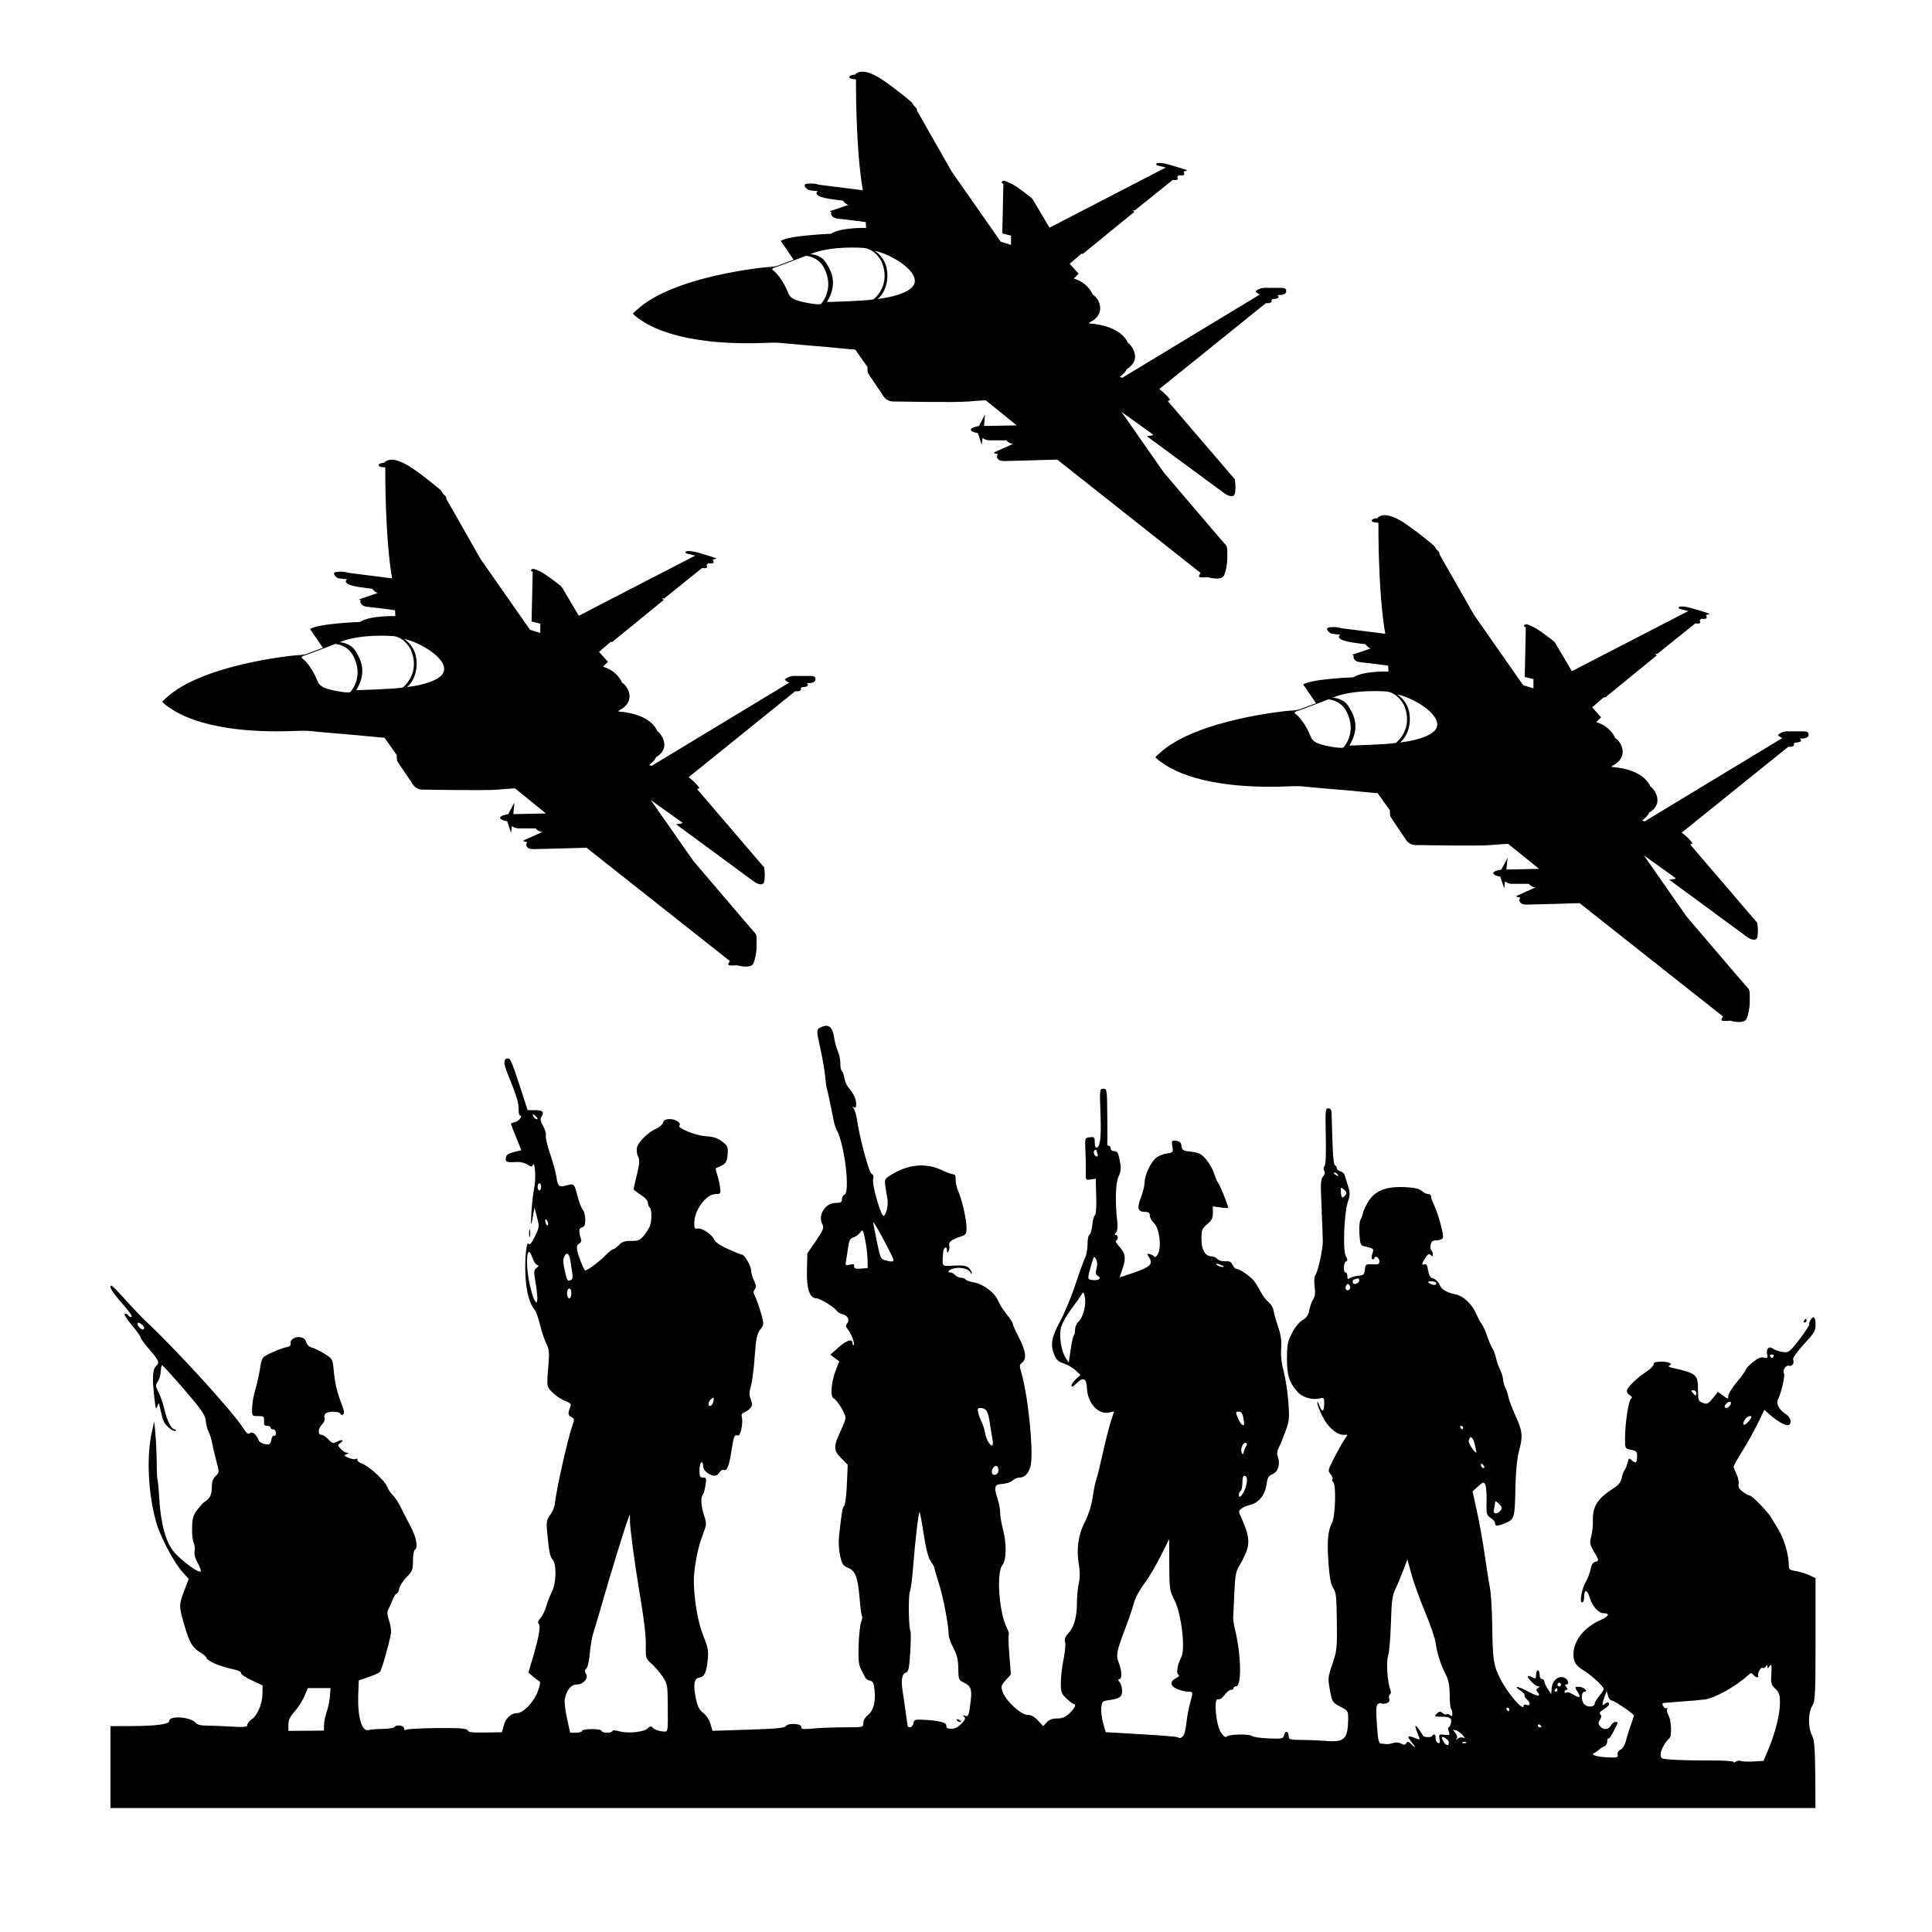 <svg xmlns="http://www.w3.org/2000/svg" xmlns:xlink="http://www.w3.org/1999/xlink" width="150" viewBox="0 0 112.5 112.5" height="150" preserveAspectRatio="xMidYMid meet"><defs><clipPath id="4a3e2ee1fc"><path d="M 6.414 59.727 L 105.723 59.727 L 105.723 105.277 L 6.414 105.277 Z M 6.414 59.727 " clip-rule="nonzero"></path></clipPath><clipPath id="fd2cb4cd10"><path d="M 67.258 30 L 105.34 30 L 105.34 59.508 L 67.258 59.508 Z M 67.258 30 " clip-rule="nonzero"></path></clipPath><clipPath id="b0bc286014"><path d="M 36.836 4 L 74.918 4 L 74.918 33.68 L 36.836 33.68 Z M 36.836 4 " clip-rule="nonzero"></path></clipPath><clipPath id="99e891143c"><path d="M 9.426 26.414 L 47.508 26.414 L 47.508 56.281 L 9.426 56.281 Z M 9.426 26.414 " clip-rule="nonzero"></path></clipPath></defs><g clip-path="url(#4a3e2ee1fc)"><path fill="#000000" d="M 48.098 59.73 C 48.016 59.734 47.922 59.758 47.82 59.805 C 47.523 59.941 47.523 59.949 47.785 61.125 C 47.898 61.645 48.02 62.332 48.047 62.656 C 48.074 62.977 48.121 63.316 48.148 63.414 C 48.18 63.508 48.227 63.699 48.254 63.832 C 48.34 64.246 48.52 65.102 48.57 65.363 C 48.598 65.5 48.668 65.703 48.73 65.816 C 49.184 66.668 49.512 69.434 49.176 69.562 C 49.09 69.594 49.027 69.719 49.027 69.836 C 49.027 70.004 48.957 70.043 48.695 70.043 C 48.047 70.043 47.598 70.754 47.895 71.309 C 47.988 71.492 47.934 71.633 47.512 72.254 L 47.012 72.98 L 46.988 73.961 C 46.957 75.047 47.148 75.602 47.543 75.602 C 47.75 75.602 48.602 76.125 48.738 76.344 C 48.781 76.406 48.93 76.492 49.066 76.527 C 49.363 76.602 49.492 76.871 49.324 77.07 C 49.23 77.184 49.242 77.258 49.359 77.395 C 49.566 77.637 49.793 78.242 49.711 78.324 C 49.676 78.359 49.645 78.312 49.645 78.219 C 49.645 77.93 49.312 78.027 48.82 78.465 L 48.352 78.879 L 48.609 79.078 L 48.867 79.273 L 48.672 79.777 C 48.398 80.465 48.332 81.348 48.547 81.43 C 48.738 81.504 49.234 82.32 49.234 82.562 C 49.234 82.652 49.113 82.973 48.973 83.273 C 48.523 84.23 48.523 84.438 48.973 84.898 L 49.363 85.297 L 49.312 86.457 C 49.285 87.094 49.211 87.652 49.156 87.688 C 49.059 87.75 49.012 88.047 48.855 89.453 C 48.82 89.766 48.848 90.262 48.918 90.582 C 49.027 91.078 49.09 91.168 49.387 91.297 C 49.816 91.473 49.953 91.844 50.059 93.117 C 50.098 93.625 50.164 94.07 50.195 94.105 C 50.23 94.137 50.207 94.285 50.145 94.438 C 50.086 94.59 50.016 95.199 49.996 95.793 C 49.973 96.633 50 96.945 50.133 97.195 C 50.223 97.375 50.332 97.586 50.375 97.672 C 50.414 97.758 50.543 97.844 50.656 97.863 C 50.82 97.887 50.879 97.992 50.922 98.387 C 51.004 99.066 50.859 99.613 50.539 99.867 C 50.379 99.992 50.27 100.184 50.27 100.332 C 50.27 100.586 50.266 100.582 49.156 100.582 C 48.543 100.582 47.727 100.613 47.34 100.652 C 46.766 100.703 46.633 100.691 46.66 100.57 C 46.703 100.363 45.91 100.309 45.762 100.508 C 45.68 100.621 45.188 100.668 43.574 100.719 L 41.488 100.785 L 41.367 100.371 C 41.297 100.137 41.117 99.867 40.949 99.742 C 40.727 99.578 40.625 99.379 40.527 98.934 C 40.355 98.121 40.41 97.734 40.707 97.691 C 41.016 97.648 41.137 97.402 41.211 96.664 C 41.266 96.137 41.234 95.949 40.945 95.23 C 40.652 94.504 40.43 93.254 40.402 92.168 C 40.383 91.48 40.602 90.23 40.859 89.543 C 41.16 88.75 41.16 88.727 41 88.254 C 40.82 87.723 40.789 87.176 40.93 87.023 C 40.98 86.969 41.047 86.723 41.082 86.48 C 41.145 86.086 41.125 86.039 40.941 86.039 C 40.766 86.039 40.73 85.973 40.73 85.633 C 40.73 85.406 40.777 85.191 40.836 85.156 C 40.895 85.121 40.941 85.207 40.941 85.352 C 40.941 85.504 41.043 85.668 41.199 85.773 C 41.535 85.992 41.742 85.984 41.891 85.742 C 41.957 85.633 42.074 85.566 42.145 85.594 C 42.332 85.668 42.457 85.359 42.59 84.496 C 42.723 83.625 42.77 83.512 42.965 83.59 C 43.121 83.648 43.285 82.867 43.195 82.512 C 43.16 82.375 43.203 82.293 43.32 82.254 C 43.422 82.223 43.582 82.113 43.676 82.012 C 43.816 81.855 43.824 81.77 43.719 81.492 C 43.621 81.234 43.617 81.07 43.723 80.719 C 43.797 80.477 43.898 79.707 43.945 79.012 C 44.02 77.953 44.07 77.695 44.262 77.434 C 44.492 77.121 44.496 77.117 44.312 76.465 C 44.211 76.105 44.062 75.68 43.98 75.52 C 43.863 75.293 43.855 75.191 43.949 75.078 C 44.047 74.961 44.035 74.852 43.906 74.574 C 43.812 74.379 43.738 74.117 43.738 73.988 C 43.738 73.73 43.359 73.059 43.215 73.059 C 43.16 73.059 42.797 72.914 42.406 72.738 C 41.938 72.531 41.652 72.332 41.578 72.168 C 41.438 71.859 40.848 71.477 40.605 71.539 C 40.457 71.574 40.426 71.516 40.426 71.219 C 40.426 70.465 41.121 69.527 41.684 69.527 C 41.973 69.527 41.98 69.516 41.922 69.086 C 41.887 68.844 41.805 68.504 41.742 68.336 C 41.672 68.152 41.664 68.02 41.723 68 C 42.234 67.82 42.34 67.691 42.371 67.219 C 42.398 66.777 42.375 66.719 42.051 66.473 C 41.785 66.27 41.539 66.188 41.082 66.16 C 40.496 66.121 39.422 65.684 39.562 65.543 C 39.695 65.41 39.344 65.164 39.02 65.164 C 38.766 65.164 38.656 65.219 38.609 65.375 C 38.57 65.488 38.395 65.645 38.211 65.723 C 37.75 65.914 37.148 66.516 37.086 66.844 C 37.059 66.996 37.09 67.219 37.156 67.344 C 37.254 67.527 37.242 67.734 37.094 68.367 C 36.988 68.805 36.898 69.199 36.898 69.242 C 36.898 69.281 37.086 69.434 37.316 69.578 C 37.566 69.734 37.727 69.918 37.727 70.039 C 37.727 70.148 37.773 70.273 37.832 70.309 C 37.961 70.391 37.965 71.102 37.836 71.414 C 37.781 71.547 37.617 71.793 37.48 71.961 C 37.262 72.219 37.152 72.266 36.75 72.258 C 36.383 72.254 36.227 72.305 36.043 72.496 C 35.914 72.633 35.762 72.742 35.699 72.746 C 35.641 72.746 35.434 72.914 35.234 73.121 C 34.898 73.477 34.109 74.047 34.059 73.977 C 33.945 73.816 33.668 73.109 33.617 72.844 C 33.566 72.598 33.598 72.484 33.719 72.418 C 33.812 72.363 33.867 72.27 33.844 72.199 C 33.684 71.676 33.695 71.523 33.883 71.473 C 34.031 71.434 34.082 71.324 34.082 71.016 C 34.082 70.797 34.02 70.543 33.941 70.457 C 33.863 70.367 33.73 70.031 33.645 69.703 C 33.438 68.906 33.438 68.902 33.004 69.023 C 32.555 69.145 32.473 69.086 32.402 68.539 C 32.375 68.312 32.211 67.719 32.043 67.219 C 31.871 66.723 31.758 66.23 31.785 66.125 C 31.812 66.016 31.742 65.77 31.625 65.574 C 31.48 65.324 31.445 65.168 31.512 65.062 C 31.707 64.75 31.625 64.645 31.168 64.645 L 30.723 64.645 L 30.379 63.578 C 29.816 61.844 29.727 61.633 29.574 61.633 C 29.328 61.633 29.309 61.902 29.52 62.426 C 30.078 63.797 30.207 64.207 30.199 64.566 C 30.195 64.781 30.23 64.957 30.277 64.957 C 30.469 64.957 30.23 65.277 29.996 65.336 C 29.859 65.367 29.75 65.41 29.75 65.43 C 29.75 65.449 29.883 65.805 30.051 66.223 L 30.359 66.977 L 29.922 67.086 C 29.59 67.168 29.48 67.246 29.457 67.426 C 29.422 67.672 29.492 67.695 30.129 67.664 C 30.312 67.652 30.574 67.719 30.715 67.812 C 30.914 67.945 30.984 67.953 31.02 67.848 C 31.141 67.512 31.223 68.582 31.117 69.105 C 31.051 69.422 30.977 70.078 30.945 70.566 C 30.895 71.453 30.922 71.488 31.051 70.719 L 31.121 70.309 L 31.27 70.879 C 31.414 71.434 31.406 71.465 31.141 72.008 C 30.953 72.395 30.84 72.523 30.785 72.43 C 30.648 72.215 30.539 73.414 30.605 74.41 C 30.66 75.281 30.848 75.938 31.137 76.273 C 31.211 76.359 31.352 76.754 31.445 77.145 C 31.543 77.539 31.707 78.031 31.812 78.238 C 31.961 78.527 31.992 78.762 31.953 79.234 C 31.824 80.812 31.812 80.73 32.203 81.113 C 32.402 81.305 32.73 81.52 32.93 81.582 C 33.125 81.648 33.266 81.754 33.238 81.82 C 33.059 82.309 33.059 82.398 33.258 82.508 C 33.453 82.609 33.461 82.645 33.324 83.027 C 33.055 83.793 32.383 86.789 32.301 87.609 C 32.285 87.758 32.168 88.031 32.035 88.215 C 31.828 88.504 31.805 88.629 31.859 89.191 C 31.973 90.387 32.02 90.637 32.18 90.812 C 32.414 91.074 32.395 92.176 32.145 92.664 C 32.039 92.879 31.887 93.262 31.812 93.52 C 31.742 93.777 31.586 94.094 31.473 94.223 C 31.324 94.387 31.297 94.488 31.371 94.566 C 31.496 94.691 31.367 95.395 30.996 96.625 L 30.77 97.395 L 31.047 97.633 C 31.199 97.766 31.367 97.887 31.422 97.906 C 31.48 97.926 31.438 98.176 31.312 98.5 C 31.078 99.121 30.473 99.754 30.113 99.754 C 29.766 99.754 29.453 100.039 29.336 100.469 L 29.23 100.867 L 28.258 100.883 C 27.516 100.898 27.273 100.871 27.234 100.762 C 27.188 100.645 26.836 100.617 25.484 100.625 C 24.555 100.633 23.73 100.676 23.656 100.719 C 23.574 100.773 23.527 100.746 23.527 100.641 C 23.527 100.465 23.066 100.41 22.965 100.57 C 22.934 100.621 22.621 100.672 22.27 100.676 C 21.922 100.68 21.555 100.711 21.457 100.738 C 21.078 100.859 20.82 99.996 20.859 98.727 L 20.891 97.852 L 21.453 97.656 C 21.766 97.551 22.066 97.418 22.121 97.359 C 22.219 97.266 22.629 95.832 22.762 95.133 C 22.793 94.961 22.746 94.621 22.656 94.371 C 22.551 94.07 22.531 93.867 22.598 93.746 C 22.652 93.652 22.766 93.395 22.852 93.18 C 22.934 92.969 23.047 92.793 23.098 92.793 C 23.152 92.793 23.219 92.66 23.25 92.496 C 23.285 92.336 23.477 92.035 23.676 91.832 C 24.012 91.496 24.047 91.41 24.047 90.887 C 24.047 90.57 24.098 90.285 24.152 90.25 C 24.363 90.121 24.246 89.504 23.891 88.844 C 23.688 88.473 23.434 87.984 23.332 87.758 C 23.227 87.527 23.027 87.227 22.887 87.082 C 22.742 86.938 22.594 86.715 22.555 86.59 C 22.453 86.266 21.516 85.391 21.117 85.246 C 20.934 85.18 20.793 85.07 20.809 85.004 C 20.824 84.938 20.789 84.914 20.727 84.953 C 20.664 84.992 20.473 84.961 20.297 84.887 C 20.012 84.77 19.996 84.75 20.172 84.68 C 20.324 84.621 20.332 84.602 20.207 84.594 C 20.113 84.59 19.953 84.492 19.844 84.371 C 19.652 84.16 19.648 84.148 19.844 84.004 C 20.078 83.832 19.879 83.809 19.578 83.969 C 19.406 84.062 19.324 84.035 19.121 83.816 C 18.984 83.668 18.805 83.547 18.715 83.547 C 18.488 83.547 18.516 83.172 18.762 82.93 C 18.879 82.809 18.938 82.656 18.898 82.555 C 18.863 82.461 18.902 82.344 18.984 82.293 C 19.195 82.16 19.777 82.18 19.824 82.324 C 19.848 82.391 19.914 82.414 19.977 82.371 C 20.062 82.32 20.043 82.156 19.91 81.805 C 19.625 81.07 19.5 80.559 19.434 79.805 C 19.371 79.141 19.363 79.125 18.914 78.84 C 18.66 78.68 18.328 78.512 18.172 78.473 C 17.988 78.422 17.867 78.301 17.828 78.141 C 17.723 77.691 16.828 77.82 16.922 78.27 C 16.938 78.34 16.855 78.41 16.738 78.434 C 16.352 78.504 15.453 78.895 15.328 79.047 C 15.258 79.129 15.191 79.324 15.176 79.48 C 15.141 79.809 14.957 80.633 14.797 81.188 C 14.738 81.402 14.684 81.777 14.68 82.02 C 14.672 82.457 14.672 82.457 15.031 82.457 C 15.363 82.457 15.391 82.484 15.371 82.746 C 15.359 82.965 15.402 83.027 15.555 83.027 C 15.668 83.027 15.758 83.074 15.758 83.133 C 15.758 83.188 15.828 83.234 15.914 83.234 C 16 83.234 16.066 83.328 16.066 83.449 C 16.066 83.566 16.02 83.633 15.961 83.598 C 15.906 83.562 15.832 83.672 15.797 83.836 C 15.746 84.102 15.699 84.129 15.426 84.09 C 15.258 84.062 15.094 83.965 15.062 83.871 C 14.941 83.535 14.699 83.336 14.555 83.453 C 14.453 83.539 14.355 83.457 14.133 83.117 C 13.523 82.164 10.191 78.512 8.504 76.949 C 8.27 76.73 7.672 76.098 7.016 75.371 C 6.559 74.867 6.43 74.77 6.43 74.938 C 6.43 75.059 6.73 75.48 7.109 75.895 C 7.48 76.305 7.727 76.656 7.664 76.68 C 7.598 76.703 7.508 76.66 7.465 76.59 C 7.422 76.52 7.332 76.48 7.266 76.5 C 7.199 76.523 7.383 76.816 7.672 77.156 C 7.957 77.496 8.191 77.824 8.191 77.887 C 8.191 77.945 8.426 78.262 8.711 78.594 C 9.277 79.254 9.301 79.336 9.074 79.562 C 8.879 79.758 8.859 80.281 8.996 81.469 C 9.059 82.027 9.09 82.102 9.164 81.887 C 9.246 81.641 9.25 81.652 9.332 82.043 C 9.379 82.273 9.465 82.586 9.523 82.738 C 9.637 83.035 10.121 83.418 10.234 83.305 C 10.27 83.27 10.242 83.234 10.18 83.234 C 9.984 83.234 9.738 82.77 9.582 82.098 C 9.504 81.75 9.344 81.285 9.23 81.066 C 9.047 80.703 9.047 80.652 9.191 80.441 C 9.281 80.316 9.355 80.051 9.359 79.855 C 9.367 79.66 9.402 79.5 9.441 79.5 C 9.477 79.5 10.055 80.133 10.723 80.906 C 11.754 82.105 11.945 82.387 11.98 82.73 C 12.004 82.953 12.074 83.238 12.145 83.363 C 12.215 83.492 12.305 83.785 12.348 84.016 C 12.391 84.242 12.504 84.727 12.602 85.086 C 12.773 85.734 12.777 85.742 12.559 85.945 C 12.398 86.098 12.336 86.277 12.336 86.609 C 12.336 87.039 12.227 87.254 11.891 87.469 C 11.824 87.512 11.637 87.715 11.48 87.926 C 11.246 88.238 11.195 88.422 11.184 88.973 C 11.176 89.34 11.219 89.73 11.277 89.84 C 11.336 89.953 11.359 90.164 11.332 90.316 C 11.297 90.496 11.363 90.75 11.516 91.02 C 11.645 91.25 11.723 91.469 11.684 91.508 C 11.57 91.621 10.52 90.844 10.117 90.352 C 9.652 89.781 9.363 88.738 9.277 87.289 C 9.242 86.691 9.191 86.172 9.168 86.133 C 9.145 86.098 9.125 85.652 9.125 85.148 C 9.121 84.641 9.086 83.898 9.051 83.5 L 8.98 82.77 L 8.852 83.34 C 8.52 84.777 8.617 86.934 9.094 88.641 C 9.316 89.438 10.094 90.926 10.578 91.48 L 10.988 91.941 L 10.727 92.629 C 10.41 93.477 10.414 93.516 10.727 94.605 C 11.027 95.641 11.195 95.934 11.672 96.23 C 11.867 96.348 12.023 96.484 12.023 96.535 C 12.023 96.691 12.777 97.027 13.445 97.168 C 13.832 97.246 14.059 97.344 14.031 97.414 C 14.008 97.48 14.281 97.668 14.641 97.836 L 15.289 98.141 L 15.285 98.625 C 15.277 99.211 14.988 99.895 14.656 100.113 C 14.52 100.203 14.406 100.344 14.406 100.434 C 14.406 100.566 14.258 100.586 13.398 100.535 C 12.84 100.504 12.199 100.48 11.965 100.48 C 11.707 100.484 11.484 100.426 11.406 100.328 C 11.109 99.969 9.852 99.875 9.852 100.215 C 9.852 100.402 9.09 100.504 7.648 100.508 L 6.43 100.512 L 6.43 105.281 L 105.715 105.281 C 105.703 101.695 105.668 101.359 105.512 101.055 C 105.266 100.574 105.285 99.688 105.551 99.285 C 105.695 99.062 105.719 98.57 105.719 95.465 L 105.719 91.895 L 105.352 91.723 C 105.152 91.625 104.801 91.52 104.574 91.484 C 104.195 91.422 104.16 91.391 104.16 91.094 C 104.152 90.523 103.879 89.582 103.574 89.094 C 103.414 88.832 103.211 88.5 103.125 88.352 C 102.922 88.008 102.016 87.082 101.875 87.082 C 101.816 87.082 101.641 86.98 101.48 86.863 C 101.266 86.707 101.203 86.582 101.238 86.402 C 101.262 86.266 101.203 86.012 101.113 85.828 C 101.023 85.645 100.949 85.449 100.949 85.398 C 100.949 85.352 101.172 84.949 101.449 84.508 C 101.727 84.062 102.133 83.34 102.348 82.898 L 102.738 82.094 L 103.09 82.406 C 103.527 82.793 104.031 83.059 104.164 82.977 C 104.352 82.863 104.27 82.531 104.012 82.363 C 103.578 82.078 103.398 81.734 103.543 81.461 C 103.707 81.16 103.953 80.102 103.887 79.996 C 103.773 79.816 103.973 79.48 104.164 79.527 C 104.367 79.582 104.5 79.379 104.41 79.152 C 104.383 79.074 104.664 78.684 105.039 78.277 C 105.645 77.621 105.719 77.504 105.719 77.121 C 105.719 76.664 105.586 76.57 105.406 76.902 C 105.344 77.016 105.32 77.105 105.355 77.105 C 105.438 77.105 104.738 78.098 104.375 78.492 C 104.148 78.742 104.059 78.773 103.746 78.715 C 103.547 78.676 103.328 78.598 103.258 78.543 C 103.035 78.359 102.836 78.516 102.895 78.828 C 102.945 79.082 102.926 79.109 102.711 79.051 C 102.543 79.008 102.363 79.082 102.074 79.316 C 101.852 79.492 101.672 79.68 101.672 79.73 C 101.672 79.785 101.441 80.109 101.156 80.453 C 100.871 80.793 100.637 81.168 100.637 81.281 C 100.637 81.484 100.633 81.484 100.336 81.27 L 100.035 81.051 L 99.73 81.426 C 99.461 81.754 99.398 81.781 99.152 81.688 C 98.895 81.59 98.875 81.539 98.875 80.918 C 98.875 80.039 98.785 79.961 97.375 79.648 C 97.203 79.609 97.121 79.555 97.191 79.527 C 97.453 79.43 97.191 79.289 96.746 79.289 C 96.406 79.289 96.285 79.332 96.285 79.445 C 96.285 79.527 96.113 79.715 95.898 79.852 C 95.332 80.215 94.73 80.801 94.73 80.988 C 94.73 81.078 94.812 81.195 94.914 81.254 C 95.043 81.332 95.059 81.387 94.973 81.445 C 94.828 81.539 94.625 82.895 94.625 83.754 C 94.625 84.355 94.629 84.355 94.977 84.422 C 95.273 84.477 95.328 84.531 95.328 84.77 C 95.332 85.176 95.258 85.246 95.035 85.047 C 94.855 84.883 94.844 84.891 94.773 85.172 C 94.734 85.336 94.656 85.527 94.602 85.598 C 94.543 85.672 94.465 85.879 94.43 86.066 C 94.383 86.293 94.246 86.477 94.004 86.629 C 93.012 87.266 92.73 87.699 92.754 88.566 C 92.762 88.84 92.715 89.25 92.656 89.473 C 92.559 89.836 92.574 89.938 92.809 90.34 C 93.125 90.875 93.125 90.883 92.879 90.949 C 92.754 90.98 92.66 91.137 92.617 91.379 C 92.578 91.59 92.457 91.91 92.348 92.094 C 92.105 92.508 91.957 93.312 92.125 93.312 C 92.191 93.312 92.242 93.176 92.242 93.008 C 92.242 92.527 92.43 92.535 92.566 93.023 C 92.703 93.512 93.078 93.938 93.383 93.938 C 93.75 93.938 93.688 94.117 93.25 94.309 C 92.25 94.746 91.621 95.527 91.621 96.332 C 91.621 96.773 91.762 96.996 92.215 97.27 C 92.676 97.551 93.383 98.199 93.383 98.348 C 93.383 98.406 93.27 98.59 93.125 98.754 C 92.984 98.922 92.863 99.117 92.863 99.188 C 92.863 99.406 92.449 99.438 92.25 99.238 C 92.055 99.043 92.066 98.508 92.266 98.508 C 92.496 98.508 92.254 98.25 92 98.23 C 91.676 98.203 91.672 98.223 91.891 98.562 C 92.09 98.859 91.949 98.898 91.57 98.652 C 91.434 98.559 91.27 98.52 91.211 98.555 C 91.148 98.594 91.105 98.574 91.105 98.512 C 91.105 98.453 91.156 98.402 91.219 98.402 C 91.301 98.402 91.297 98.352 91.211 98.242 C 91.121 98.137 91.113 98.09 91.195 98.09 C 91.406 98.09 91.316 97.777 91.082 97.688 C 90.742 97.562 90.398 97.844 90.355 98.293 L 90.328 98.656 L 90.129 98.348 C 90.02 98.18 89.926 97.984 89.926 97.91 C 89.926 97.84 89.867 97.777 89.793 97.777 C 89.715 97.777 89.652 97.668 89.652 97.52 C 89.652 97.375 89.605 97.262 89.551 97.262 C 89.492 97.262 89.445 97.379 89.445 97.523 C 89.445 97.758 89.422 97.77 89.227 97.668 C 89.109 97.605 88.992 97.578 88.965 97.605 C 88.887 97.68 89.402 98.191 89.559 98.195 C 89.68 98.195 89.68 98.215 89.555 98.293 C 89.438 98.367 89.434 98.418 89.531 98.531 C 89.766 98.816 89.523 98.797 88.961 98.488 C 88.375 98.164 88.078 98.145 88.555 98.457 C 88.703 98.555 88.801 98.668 88.773 98.711 C 88.746 98.754 88.816 98.871 88.926 98.973 C 89.148 99.176 89.113 99.363 88.871 99.27 C 88.789 99.238 88.719 99.266 88.719 99.332 C 88.719 99.688 87.773 98.582 87.348 97.727 C 86.969 96.973 86.922 96.664 86.895 94.766 C 86.883 93.82 86.824 92.797 86.762 92.48 C 86.699 92.168 86.562 91.277 86.449 90.508 C 86.34 89.734 86.133 88.598 85.996 87.977 L 85.746 86.844 L 86.062 86.555 C 86.352 86.297 86.395 86.281 86.484 86.438 C 86.539 86.531 86.574 86.973 86.562 87.414 C 86.543 88.168 86.559 88.227 86.801 88.387 C 86.945 88.48 87.059 88.621 87.059 88.699 C 87.059 88.883 87.188 88.883 87.629 88.699 C 88.203 88.461 88.207 88.434 88.246 86.457 C 88.266 85.668 88.344 84.91 88.445 84.52 C 88.688 83.621 88.66 83.348 88.262 82.473 C 88.07 82.047 87.879 81.543 87.836 81.352 C 87.797 81.16 87.715 80.906 87.652 80.793 C 87.594 80.68 87.535 80.469 87.523 80.324 C 87.512 80.176 87.434 79.922 87.348 79.75 C 87.262 79.582 87.156 79.281 87.113 79.082 C 87.07 78.883 86.977 78.625 86.902 78.512 C 86.828 78.395 86.684 78.066 86.59 77.781 C 86.492 77.496 86.359 77.191 86.285 77.105 C 86.215 77.02 86.062 76.738 85.949 76.48 C 85.723 75.957 85.223 75.477 84.801 75.383 C 84.223 75.258 83.953 75.102 83.824 74.809 C 83.754 74.641 83.586 74.48 83.461 74.445 C 83.281 74.402 83.211 74.285 83.16 73.977 C 83.117 73.688 83.055 73.586 82.953 73.621 C 82.762 73.695 82.773 73.582 83 73.242 C 83.145 73.02 83.215 72.988 83.312 73.082 C 83.406 73.176 83.434 73.164 83.434 73.031 C 83.434 72.938 83.395 72.84 83.344 72.809 C 83.297 72.777 83.277 72.637 83.305 72.492 C 83.344 72.281 83.418 72.227 83.656 72.227 C 83.832 72.227 83.984 72.16 84.02 72.07 C 84.086 71.898 83.723 70.598 83.48 70.113 C 83.398 69.953 83.332 69.754 83.332 69.672 C 83.332 69.59 83.254 69.527 83.156 69.527 C 83.062 69.527 82.895 69.445 82.785 69.344 C 82.641 69.215 82.359 69.152 81.781 69.125 C 80.699 69.078 80.035 69.348 79.656 69.996 C 79.512 70.242 79.383 70.531 79.363 70.637 C 79.348 70.738 79.281 70.918 79.219 71.031 C 79.16 71.148 79.133 71.527 79.16 71.887 C 79.207 72.508 79.219 72.527 79.531 72.594 C 79.992 72.695 80.016 72.723 79.91 73.008 C 79.855 73.152 79.852 73.281 79.902 73.316 C 79.953 73.348 80.016 73.316 80.039 73.25 C 80.094 73.074 80.324 73.242 80.324 73.457 C 80.324 73.605 80.246 73.641 79.918 73.621 C 79.531 73.602 79.508 73.617 79.477 73.926 C 79.449 74.215 79.402 74.258 79.082 74.289 C 78.883 74.309 78.664 74.371 78.59 74.434 C 78.492 74.512 78.457 74.484 78.457 74.316 C 78.457 74.195 78.41 74.098 78.355 74.098 C 78.203 74.098 78.23 73.5 78.383 73.449 C 78.484 73.414 78.477 73.344 78.363 73.133 C 78.18 72.785 78.27 70.613 78.492 69.965 C 78.621 69.59 78.621 69.469 78.488 69.035 C 78.402 68.766 78.316 68.477 78.293 68.402 C 78.27 68.324 78.16 68.238 78.047 68.207 C 77.934 68.18 77.84 68.09 77.84 68.016 C 77.84 67.941 77.789 67.867 77.73 67.848 C 77.664 67.824 77.609 67.258 77.586 66.406 C 77.566 65.637 77.543 64.902 77.535 64.773 C 77.531 64.625 77.461 64.539 77.344 64.539 C 77.176 64.539 77.168 64.672 77.199 66.152 C 77.223 67.172 77.199 67.812 77.129 67.895 C 77.066 67.977 77.055 68.086 77.109 68.18 C 77.172 68.277 77.148 68.387 77.043 68.508 C 76.902 68.66 76.891 68.91 76.953 70.277 C 76.992 71.152 77.023 72.051 77.027 72.277 C 77.031 72.758 76.738 74.078 76.586 74.262 C 76.527 74.336 76.512 74.605 76.551 74.902 C 76.602 75.277 76.574 75.488 76.461 75.668 C 76.375 75.805 76.277 76.09 76.238 76.297 C 76.191 76.578 76.086 76.73 75.836 76.879 C 75.633 77 75.395 77.297 75.219 77.648 C 74.973 78.141 74.938 78.344 74.938 79.121 C 74.938 80.094 75.078 80.531 75.586 81.078 C 75.863 81.379 76.434 81.535 76.852 81.43 C 77.09 81.371 77.109 81.391 77.109 81.711 C 77.109 82.199 76.984 82.273 76.84 81.867 C 76.77 81.676 76.707 81.59 76.703 81.676 C 76.699 81.762 76.824 82.102 76.98 82.426 C 77.285 83.062 77.82 83.547 78.219 83.547 L 78.461 83.547 L 78.215 83.941 C 78.078 84.156 77.816 84.633 77.637 84.992 C 77.324 85.609 77.316 85.656 77.477 85.836 C 77.57 85.941 77.621 86.074 77.586 86.129 C 77.551 86.188 77.574 86.262 77.629 86.297 C 77.812 86.41 77.762 88.289 77.566 88.664 C 77.305 89.172 77.258 89.793 77.379 91.285 C 77.43 91.922 77.512 92.305 77.641 92.488 C 77.801 92.715 77.828 93.008 77.844 94.414 C 77.863 95.961 77.848 96.121 77.586 96.891 C 77.32 97.672 77.316 97.738 77.441 98.418 C 77.57 99.109 77.582 99.133 78.043 99.375 C 78.504 99.617 78.508 99.633 78.504 100.129 C 78.484 101.262 78.285 101.461 77.238 101.375 C 76.855 101.344 76.203 101.316 75.789 101.316 C 75.117 101.312 75.039 101.289 75.039 101.105 C 75.039 100.809 74.848 100.742 74.777 101.02 C 74.723 101.246 74.68 101.258 73.867 101.227 C 73.398 101.207 72.977 101.145 72.922 101.094 C 72.785 100.957 71.582 100.977 71.445 101.113 C 71.367 101.191 71.27 101.129 71.105 100.898 C 70.809 100.484 70.656 98.848 70.922 98.949 C 71.016 98.984 71.16 98.891 71.297 98.707 C 71.418 98.539 71.59 98.402 71.672 98.402 C 71.758 98.402 71.828 98.355 71.828 98.297 C 71.828 98.242 71.895 98.195 71.977 98.195 C 72.312 98.195 72.277 96.352 71.91 94.867 C 71.848 94.613 71.801 94.309 71.809 94.195 C 71.812 94.078 71.848 93.438 71.875 92.766 C 71.926 91.672 71.961 91.496 72.207 91.102 C 72.359 90.859 72.547 90.453 72.625 90.199 C 72.77 89.711 72.68 89.246 72.262 88.336 C 72.109 88.008 72.113 87.977 72.301 87.836 C 72.41 87.754 72.629 87.664 72.781 87.633 C 73.27 87.531 73.664 87.062 73.742 86.477 C 73.805 86.035 73.855 85.938 74.105 85.836 C 74.43 85.703 74.566 85.238 74.406 84.812 C 74.344 84.652 74.367 84.48 74.473 84.277 C 74.555 84.113 74.73 83.684 74.863 83.32 C 75.078 82.727 75.09 82.559 75.02 81.621 C 74.977 81.055 74.855 80.258 74.75 79.855 C 74.621 79.379 74.57 78.91 74.602 78.508 C 74.633 78.047 74.582 77.711 74.41 77.211 C 74.285 76.84 74.172 76.426 74.152 76.289 C 74.137 76.148 74.004 75.941 73.863 75.82 C 73.719 75.703 73.508 75.414 73.391 75.188 C 73.273 74.957 73.098 74.676 72.996 74.559 C 72.738 74.27 72.184 73.891 72.016 73.891 C 71.938 73.891 71.828 73.785 71.773 73.656 C 71.691 73.477 71.598 73.426 71.348 73.445 C 71.16 73.457 70.965 73.402 70.891 73.316 C 70.82 73.23 70.676 73.16 70.57 73.16 C 70.184 73.16 69.961 72.793 69.961 72.16 C 69.961 71.621 69.988 71.543 70.293 71.289 C 70.555 71.07 70.625 70.934 70.625 70.629 L 70.625 70.246 L 71.07 70.312 C 71.312 70.348 71.516 70.355 71.516 70.328 C 71.516 70.199 71.055 69.043 70.945 68.902 C 70.879 68.816 70.766 68.555 70.691 68.32 C 70.621 68.09 70.418 67.73 70.238 67.52 C 69.961 67.191 69.828 67.121 69.371 67.066 C 68.887 67.012 68.828 66.98 68.801 66.734 C 68.777 66.527 68.703 66.457 68.488 66.43 C 68.223 66.402 68.211 66.418 68.266 66.754 C 68.324 67.102 68.316 67.109 67.906 67.176 C 67.672 67.211 67.379 67.344 67.258 67.473 C 66.941 67.801 66.648 68.477 66.648 68.871 C 66.645 69.055 66.551 69.441 66.438 69.727 C 66.195 70.352 66.25 70.566 66.656 70.566 C 66.891 70.566 66.953 70.613 66.953 70.777 C 66.953 70.895 67.062 71.094 67.195 71.219 C 67.508 71.516 67.648 72.582 67.43 73.008 C 67.352 73.156 67.258 73.234 67.227 73.18 C 67.191 73.125 67.074 73.062 66.965 73.031 C 66.773 72.98 66.766 72.992 66.914 73.219 C 67.16 73.598 66.969 73.785 66.031 74.105 C 65.57 74.262 65.195 74.383 65.195 74.371 C 65.195 74.363 65.262 74.168 65.344 73.941 C 65.578 73.297 65.543 72.984 65.195 72.609 C 65.027 72.426 64.93 72.262 64.988 72.242 C 65.129 72.195 65.117 71.914 64.973 71.914 C 64.895 71.914 64.898 71.867 64.988 71.762 C 65.074 71.656 65.098 71.426 65.051 71.055 C 64.926 69.98 64.961 68.836 65.137 68.496 C 65.25 68.277 65.285 68.047 65.242 67.785 C 65.129 67.133 65.082 67.031 64.875 67.031 C 64.766 67.031 64.676 66.965 64.676 66.879 C 64.676 66.793 64.625 66.723 64.566 66.723 C 64.508 66.723 64.469 66.66 64.477 66.59 C 64.488 66.52 64.484 65.773 64.477 64.934 C 64.465 63.445 64.461 63.398 64.25 63.398 C 64.035 63.398 64.027 63.422 64.082 64.867 C 64.133 66.27 64.062 66.828 63.828 66.828 C 63.781 66.828 63.746 66.68 63.746 66.504 C 63.746 66.219 63.715 66.191 63.457 66.223 C 63.172 66.254 63.172 66.258 63.203 66.98 C 63.223 67.383 63.234 67.934 63.227 68.211 C 63.211 68.715 63.215 68.723 63.508 68.68 L 63.805 68.633 L 63.832 69.668 C 63.852 70.293 63.82 70.723 63.754 70.766 C 63.695 70.801 63.629 71.062 63.602 71.344 C 63.574 71.625 63.5 71.875 63.438 71.895 C 63.375 71.914 63.328 72.164 63.328 72.445 C 63.328 72.73 63.262 73.09 63.18 73.246 C 63.102 73.402 62.848 74.105 62.617 74.809 C 62.383 75.512 61.984 76.477 61.723 76.953 C 61.219 77.887 61.148 78.312 61.402 78.918 C 61.512 79.18 61.645 79.297 61.941 79.395 C 62.16 79.465 62.473 79.645 62.629 79.793 L 62.918 80.059 L 62.656 80.301 C 62.418 80.523 62.316 80.742 62.449 80.742 C 62.477 80.742 62.59 80.648 62.703 80.535 C 63.074 80.164 63.273 80.266 63.293 80.828 C 63.324 81.711 63.969 82.41 64.605 82.246 L 64.875 82.18 L 64.68 82.785 C 64.574 83.117 64.363 83.953 64.211 84.641 C 64.059 85.324 63.891 86 63.84 86.145 C 63.785 86.285 63.703 86.684 63.652 87.027 C 63.551 87.695 63.406 88.156 63.117 88.738 C 62.789 89.395 62.68 90.23 62.809 91.008 C 62.891 91.5 62.895 91.848 62.82 92.172 C 62.762 92.43 62.711 92.938 62.711 93.309 C 62.707 94.176 62.543 94.746 62.215 95.098 C 62.02 95.305 61.973 95.441 62.023 95.633 C 62.059 95.773 62.012 96.227 61.926 96.637 C 61.844 97.043 61.773 97.648 61.773 97.984 C 61.773 98.539 61.805 98.625 62.109 98.914 C 62.297 99.086 62.484 99.23 62.527 99.23 C 62.699 99.23 62.582 99.477 62.277 99.762 C 62.039 99.988 61.859 100.066 61.562 100.066 C 61.285 100.066 61.094 100.133 60.953 100.289 L 60.742 100.512 L 60.441 100.184 C 60.23 99.957 60.039 99.855 59.828 99.855 C 59.449 99.855 58.574 99.047 58.387 98.527 C 58.273 98.211 58.285 98.156 58.559 97.84 L 58.863 97.504 L 58.777 96.422 C 58.73 95.828 58.711 95.281 58.738 95.211 C 58.766 95.141 58.719 94.961 58.633 94.801 C 58.18 93.93 58.008 91.598 58.363 91.145 C 58.613 90.828 58.625 89.891 58.391 89.004 C 58.301 88.66 58.234 88.234 58.238 88.062 C 58.242 87.895 58.172 87.531 58.086 87.262 C 57.859 86.578 57.906 86.434 58.375 86.406 C 58.59 86.395 58.852 86.309 58.957 86.215 C 59.059 86.117 59.238 86.039 59.352 86.039 C 59.652 86.039 59.871 85.832 59.996 85.418 C 60.211 84.715 59.891 81.387 59.473 79.93 C 59.355 79.531 59.359 79.461 59.52 79.344 C 59.797 79.141 59.734 78.648 59.336 77.895 C 59.137 77.52 58.977 77.156 58.977 77.09 C 58.977 77.027 58.816 76.777 58.625 76.539 C 58.43 76.305 58.199 75.941 58.113 75.73 C 57.922 75.266 57.242 74.762 56.691 74.668 C 56.469 74.633 56.254 74.555 56.223 74.5 C 56.191 74.449 56.078 74.406 55.969 74.406 C 55.863 74.406 55.707 74.34 55.625 74.254 C 55.539 74.168 55.418 74.098 55.355 74.098 C 55.094 74.098 55.273 73.906 55.594 73.848 C 55.98 73.773 56.438 73.902 56.52 74.113 C 56.555 74.203 56.578 74.207 56.586 74.129 C 56.59 74.062 56.516 73.93 56.422 73.836 C 56.289 73.703 56.094 73.672 55.562 73.695 C 54.809 73.734 54.863 73.801 54.914 72.953 C 54.934 72.625 55.141 72.508 55.145 72.824 C 55.145 72.965 55.164 72.973 55.23 72.863 C 55.281 72.785 55.301 72.645 55.277 72.547 C 55.219 72.328 55.383 72.188 55.891 72.023 C 56.25 71.906 56.281 71.871 56.281 71.5 C 56.281 71.008 56.031 69.906 55.797 69.359 C 55.703 69.137 55.633 68.828 55.645 68.668 C 55.656 68.484 55.609 68.383 55.516 68.383 C 55.434 68.383 55.117 68.266 54.812 68.125 C 53.918 67.707 52.922 67.793 51.965 68.367 C 51.516 68.637 51.504 68.656 51.551 69.055 C 51.582 69.285 51.633 69.625 51.672 69.805 C 51.758 70.211 51.535 70.973 51.395 70.758 C 51.176 70.418 50.781 68.953 50.84 68.688 C 50.883 68.496 50.852 68.391 50.75 68.352 C 50.605 68.297 50.051 66.234 49.895 65.164 C 49.855 64.91 49.773 64.629 49.711 64.547 C 49.621 64.43 49.625 64.418 49.727 64.477 C 49.816 64.531 49.855 64.473 49.855 64.289 C 49.855 64 49.711 63.688 49.41 63.336 C 49.305 63.211 49.195 62.949 49.164 62.758 C 49.137 62.566 49.066 62.387 49.016 62.355 C 48.969 62.324 48.93 62.137 48.934 61.941 C 48.938 61.742 48.875 61.414 48.789 61.215 C 48.703 61.016 48.598 60.629 48.559 60.352 C 48.492 59.93 48.344 59.727 48.098 59.73 Z M 31.031 64.879 C 31.043 64.871 31.078 64.898 31.145 64.953 C 31.23 65.023 31.305 65.105 31.305 65.125 C 31.305 65.242 31.105 65.137 31.051 64.992 C 31.023 64.922 31.016 64.883 31.031 64.879 Z M 63.82 66.953 C 63.836 66.949 63.844 66.953 63.844 66.969 C 63.844 66.996 63.875 67.09 63.906 67.18 C 63.941 67.27 63.926 67.344 63.867 67.344 C 63.723 67.344 63.625 67.051 63.746 66.977 C 63.773 66.961 63.801 66.953 63.82 66.953 Z M 77.699 68.281 C 77.77 68.281 77.852 68.324 77.887 68.383 C 77.969 68.512 77.934 68.512 77.734 68.383 C 77.641 68.32 77.625 68.281 77.699 68.281 Z M 31.41 68.902 C 31.465 68.902 31.512 68.996 31.512 69.109 C 31.512 69.227 31.465 69.32 31.41 69.32 C 31.352 69.32 31.305 69.227 31.305 69.109 C 31.305 68.996 31.352 68.902 31.41 68.902 Z M 78.105 69.164 C 78.113 69.164 78.117 69.164 78.121 69.164 C 78.148 69.172 78.195 69.211 78.266 69.273 C 78.414 69.41 78.434 69.484 78.344 69.594 C 78.168 69.809 78.098 69.766 78.082 69.418 C 78.074 69.254 78.074 69.176 78.105 69.164 Z M 31.773 70.996 C 31.777 70.996 31.785 70.996 31.789 70.996 C 31.816 71.004 31.855 71.055 31.883 71.125 C 31.922 71.223 31.926 71.324 31.898 71.355 C 31.871 71.383 31.816 71.328 31.781 71.23 C 31.742 71.133 31.734 71.031 31.766 71 C 31.77 71 31.77 70.996 31.773 70.996 Z M 50.84 71.16 C 50.871 71.152 51.102 71.531 51.402 72.094 C 51.746 72.734 52.031 73.312 52.031 73.367 C 52.031 73.484 51.898 73.484 51.52 73.379 C 51.293 73.316 51.242 73.203 51.078 72.375 C 50.977 71.863 50.871 71.332 50.84 71.191 C 50.836 71.172 50.836 71.16 50.84 71.16 Z M 30.84 71.586 C 30.82 71.578 30.809 71.66 30.809 71.812 C 30.809 72.012 30.832 72.094 30.859 71.996 C 30.883 71.895 30.883 71.727 30.859 71.629 C 30.852 71.602 30.844 71.59 30.84 71.586 Z M 50.211 71.656 C 50.266 71.66 50.297 71.809 50.375 72.184 C 50.445 72.523 50.512 73.035 50.516 73.32 L 50.527 73.836 L 50.141 73.871 C 49.781 73.898 49.707 73.859 49.738 73.652 C 49.746 73.609 49.633 73.605 49.484 73.641 C 49.23 73.707 49.211 73.688 49.266 73.41 C 49.297 73.242 49.352 72.887 49.387 72.621 C 49.438 72.238 49.504 72.117 49.68 72.062 C 49.805 72.027 49.984 71.898 50.078 71.781 C 50.137 71.703 50.18 71.652 50.211 71.656 Z M 30.805 72.898 C 30.852 72.895 30.918 72.992 30.992 73.219 C 31.059 73.426 31.184 73.617 31.262 73.648 C 31.387 73.695 31.383 73.73 31.238 73.836 C 31.078 73.953 31.074 74.039 31.195 74.738 C 31.266 75.164 31.305 75.602 31.285 75.711 C 31.246 75.898 31.234 75.898 31.109 75.676 C 31.039 75.547 30.914 75.121 30.832 74.738 C 30.637 73.805 30.652 72.906 30.805 72.898 Z M 33.016 73 C 33.098 73 33.172 73.141 33.211 73.398 C 33.238 73.582 33.285 73.902 33.32 74.109 C 33.363 74.395 33.34 74.504 33.219 74.551 C 33.039 74.621 33.012 74.57 32.859 73.859 C 32.781 73.512 32.785 73.301 32.863 73.156 C 32.918 73.055 32.969 73.004 33.016 73 Z M 63.711 73.199 C 63.715 73.199 63.719 73.199 63.727 73.199 C 63.75 73.207 63.781 73.25 63.824 73.328 C 63.902 73.477 63.91 73.66 63.848 73.875 C 63.773 74.137 63.793 74.219 63.934 74.297 C 64.172 74.434 63.973 74.582 63.609 74.535 C 63.301 74.496 63.301 74.496 63.582 73.523 C 63.645 73.309 63.676 73.211 63.711 73.199 Z M 70.848 73.586 C 70.898 73.586 71.012 73.621 71.152 73.684 C 71.289 73.742 71.305 73.773 71.203 73.777 C 71.117 73.777 70.98 73.738 70.895 73.684 C 70.801 73.621 70.793 73.586 70.848 73.586 Z M 79.062 74.445 C 79.113 74.449 79.152 74.484 79.152 74.551 C 79.152 74.633 79.066 74.727 78.961 74.754 C 78.844 74.785 78.77 74.75 78.77 74.66 C 78.77 74.578 78.789 74.512 78.812 74.512 C 78.836 74.512 78.922 74.488 79.004 74.457 C 79.023 74.449 79.043 74.445 79.062 74.445 Z M 83.355 74.613 C 83.512 74.613 83.641 74.66 83.641 74.719 C 83.641 74.852 83.43 74.852 83.227 74.719 C 83.105 74.641 83.133 74.617 83.355 74.613 Z M 78.488 74.77 C 78.582 74.777 78.672 74.988 78.59 75.07 C 78.48 75.184 78.352 75.141 78.352 74.988 C 78.352 74.906 78.398 74.809 78.449 74.777 C 78.461 74.77 78.473 74.766 78.488 74.77 Z M 33.148 75.031 C 33.211 75.023 33.27 75.121 33.27 75.285 C 33.27 75.426 33.23 75.566 33.18 75.598 C 33.074 75.664 32.973 75.352 33.039 75.16 C 33.066 75.078 33.109 75.035 33.148 75.031 Z M 63.066 75.27 C 63.105 75.258 63.129 75.336 63.172 75.531 C 63.266 75.961 63.066 76.719 62.801 76.961 C 62.691 77.059 62.602 77.266 62.602 77.418 C 62.602 77.57 62.57 77.73 62.527 77.77 C 62.484 77.812 62.402 78.184 62.344 78.594 L 62.234 79.34 L 62.055 79.078 C 61.812 78.715 61.668 77.871 61.766 77.371 C 61.812 77.121 62.051 76.676 62.355 76.266 C 62.633 75.891 62.914 75.492 62.977 75.383 C 63.016 75.316 63.043 75.277 63.066 75.27 Z M 105.152 76.797 C 105.129 76.797 105.082 76.844 105.047 76.902 C 105.012 76.961 105.027 77.008 105.09 77.008 C 105.148 77.008 105.199 76.961 105.199 76.902 C 105.199 76.844 105.18 76.797 105.152 76.797 Z M 8.031 77.027 C 8.129 76.992 8.398 77.203 8.398 77.328 C 8.398 77.379 8.355 77.418 8.305 77.418 C 8.172 77.418 7.941 77.113 8.02 77.035 C 8.023 77.031 8.027 77.027 8.031 77.027 Z M 103.18 78.871 C 103.27 78.871 103.316 78.922 103.281 78.977 C 103.246 79.035 103.199 79.082 103.18 79.082 C 103.156 79.082 103.109 79.035 103.074 78.977 C 103.039 78.922 103.086 78.871 103.18 78.871 Z M 98.602 80.953 C 98.695 80.953 98.77 81.02 98.77 81.105 C 98.77 81.191 98.754 81.266 98.73 81.266 C 98.711 81.266 98.637 81.191 98.566 81.105 C 98.461 80.98 98.465 80.953 98.602 80.953 Z M 41.527 81.391 C 41.566 81.383 41.566 81.438 41.547 81.574 C 41.527 81.707 41.453 81.836 41.379 81.859 C 41.195 81.922 41.219 81.625 41.414 81.465 C 41.469 81.418 41.508 81.395 41.527 81.391 Z M 100.734 81.629 C 100.75 81.629 100.766 81.633 100.773 81.641 C 100.812 81.68 100.789 81.773 100.727 81.852 C 100.594 82.008 100.43 82.039 100.43 81.898 C 100.43 81.781 100.633 81.613 100.734 81.629 Z M 57.078 81.988 C 57.422 81.992 57.535 82.168 57.633 82.832 C 57.684 83.199 57.762 83.648 57.797 83.836 C 57.832 84.023 57.816 84.172 57.766 84.172 C 57.629 84.172 57.43 83.809 57.363 83.438 C 57.332 83.258 57.246 82.984 57.172 82.832 C 57.098 82.684 57 82.434 56.965 82.277 C 56.91 82.047 56.93 81.988 57.078 81.988 Z M 72.133 82.199 C 72.277 82.199 72.352 82.293 72.402 82.566 C 72.441 82.77 72.453 82.953 72.426 82.98 C 72.352 83.055 72.168 82.812 72.043 82.48 C 71.949 82.234 71.957 82.199 72.133 82.199 Z M 101.891 82.457 C 101.945 82.449 101.984 82.461 101.984 82.496 C 101.984 82.637 101.605 83.031 101.539 82.961 C 101.445 82.871 101.637 82.543 101.824 82.473 C 101.848 82.461 101.871 82.461 101.891 82.457 Z M 85.086 83.027 C 85.148 83.027 85.195 83.074 85.195 83.133 C 85.195 83.188 85.172 83.234 85.145 83.234 C 85.121 83.234 85.07 83.188 85.035 83.133 C 85 83.074 85.027 83.027 85.086 83.027 Z M 85.637 83.691 C 85.715 83.676 85.812 83.832 85.879 84.117 C 85.938 84.375 85.977 84.586 85.969 84.586 C 85.852 84.586 85.496 84.039 85.523 83.906 C 85.547 83.773 85.59 83.699 85.637 83.691 Z M 72.504 84.008 C 72.523 84.008 72.539 84.008 72.559 84.02 C 72.621 84.059 72.629 84.133 72.566 84.207 C 72.516 84.273 72.449 84.422 72.426 84.535 C 72.383 84.719 72.367 84.723 72.301 84.57 C 72.219 84.387 72.367 84.035 72.504 84.008 Z M 86.266 85.23 C 86.285 85.234 86.316 85.254 86.355 85.289 C 86.422 85.359 86.453 85.438 86.422 85.469 C 86.355 85.539 86.23 85.414 86.23 85.273 C 86.23 85.242 86.242 85.227 86.266 85.23 Z M 57.996 85.359 C 58.016 85.359 58.035 85.363 58.051 85.375 C 58.102 85.406 58.141 85.52 58.141 85.621 C 58.141 85.863 57.844 85.984 57.766 85.777 C 57.703 85.617 57.867 85.363 57.996 85.359 Z M 72.438 85.934 C 72.621 85.934 72.66 86.141 72.551 86.547 C 72.434 86.984 72.137 87.344 72.137 87.047 C 72.137 86.957 72.184 86.855 72.238 86.82 C 72.297 86.785 72.344 86.574 72.344 86.348 C 72.344 86.121 72.383 85.934 72.438 85.934 Z M 87.086 87.43 C 87.117 87.422 87.18 87.465 87.285 87.566 C 87.473 87.758 87.484 87.82 87.375 87.957 C 87.164 88.207 86.918 88.164 86.992 87.887 C 87.027 87.758 87.055 87.582 87.059 87.5 C 87.059 87.457 87.066 87.434 87.086 87.43 Z M 53.551 88.051 C 53.574 88.074 53.684 88.66 53.789 89.355 C 53.922 90.219 54.055 90.707 54.199 90.914 C 54.316 91.078 54.414 91.258 54.414 91.316 C 54.414 91.371 54.527 91.762 54.664 92.184 C 54.914 92.941 55.242 94.652 55.242 95.188 C 55.242 95.34 55.367 95.691 55.52 95.969 C 55.727 96.359 55.793 96.637 55.801 97.156 C 55.809 97.809 55.824 97.836 56.141 97.984 C 56.527 98.168 56.602 98.367 56.527 99.016 C 56.43 99.875 56.387 99.984 56.195 99.91 C 56.059 99.859 56.047 99.867 56.141 99.965 C 56.238 100.062 56.199 100.156 55.969 100.387 C 55.773 100.582 55.578 100.68 55.402 100.664 C 55.113 100.641 55.121 100.641 55.102 100.461 C 55.086 100.301 54.676 100.195 53.875 100.148 C 53.262 100.113 53.223 100.129 53.191 100.348 C 53.156 100.59 52.871 100.676 52.844 100.453 C 52.836 100.379 52.809 100.207 52.789 100.066 C 52.77 99.922 52.727 99.641 52.699 99.438 C 52.676 99.238 52.613 98.824 52.566 98.516 C 52.457 97.828 52.52 97.457 52.754 97.395 C 52.902 97.355 52.945 97.156 53.004 96.203 C 53.039 95.574 53.047 95.027 53.016 94.977 C 52.91 94.805 52.883 92.945 52.98 92.691 C 53.039 92.547 53.121 91.891 53.172 91.234 C 53.277 89.805 53.492 87.992 53.551 88.051 Z M 36.68 88.168 L 36.684 88.613 C 36.691 89.031 36.957 91.031 37.215 92.586 C 37.516 94.387 37.617 95.227 37.605 95.871 C 37.594 96.547 37.609 96.586 37.949 96.887 C 38.141 97.062 38.43 97.398 38.586 97.633 C 38.859 98.035 38.875 98.129 38.883 99.246 C 38.895 100.992 38.922 100.859 38.508 100.809 C 38.309 100.785 38.094 100.703 38.027 100.621 C 37.922 100.492 37.875 100.5 37.711 100.648 C 37.469 100.867 36.562 100.953 36.039 100.809 C 35.816 100.746 35.656 100.742 35.656 100.801 C 35.656 100.852 35.516 100.895 35.344 100.895 C 35.172 100.895 35.031 100.848 35.031 100.789 C 35.031 100.73 34.773 100.684 34.461 100.684 C 34.148 100.684 33.891 100.73 33.891 100.789 C 33.891 100.848 33.738 100.895 33.551 100.895 L 33.203 100.895 L 33.016 100.066 C 32.91 99.609 32.855 99.094 32.891 98.922 C 32.992 98.414 33.258 98.09 33.574 98.09 C 33.965 98.09 34.285 97.73 34.125 97.469 C 34.031 97.32 34.035 97.25 34.141 97.16 C 34.219 97.098 34.309 96.703 34.348 96.242 C 34.387 95.801 34.484 95.254 34.566 95.027 C 34.645 94.797 34.852 94.098 35.031 93.469 C 35.457 91.961 36.367 88.992 36.543 88.535 Z M 68.082 89.621 L 68.086 91.105 C 68.094 92.531 68.105 92.613 68.395 93.188 C 68.793 93.98 69.035 96.008 68.789 96.492 C 68.559 96.941 68.477 97.434 68.617 97.52 C 68.695 97.566 68.648 97.633 68.492 97.711 C 68.105 97.906 68.125 98.176 68.547 98.352 C 68.75 98.438 69.035 98.508 69.18 98.508 C 69.488 98.508 69.484 98.516 69.293 99.188 C 69.215 99.469 69.121 99.98 69.086 100.316 C 69.051 100.656 68.973 100.992 68.91 101.066 C 68.793 101.203 68.68 101.242 68.602 101.168 C 68.555 101.121 67.578 101.047 65.59 100.934 L 64.383 100.863 L 64.234 100.332 C 64.152 100.043 64.105 99.633 64.129 99.426 C 64.172 99.059 64.191 99.047 64.68 98.984 C 65.012 98.938 65.223 98.848 65.289 98.723 C 65.395 98.527 65.332 98.121 65.164 97.906 C 65.098 97.82 65.102 97.777 65.18 97.777 C 65.344 97.777 65.324 97.25 65.145 96.82 C 64.969 96.398 65.02 96.141 65.547 94.766 C 65.734 94.277 65.949 93.648 66.02 93.363 C 66.102 93.059 66.348 92.59 66.625 92.223 C 66.887 91.883 67.316 91.152 67.586 90.609 Z M 81.953 90.805 L 82.184 91.652 C 82.312 92.121 82.66 93.102 82.969 93.832 C 83.273 94.562 83.559 95.383 83.598 95.664 C 83.676 96.266 83.895 96.949 84.191 97.52 C 84.348 97.824 84.41 98.137 84.414 98.68 C 84.418 99.09 84.449 99.457 84.492 99.5 C 84.535 99.543 84.57 99.672 84.57 99.781 C 84.57 99.941 84.543 99.961 84.434 99.871 C 84.355 99.809 84.266 99.785 84.23 99.82 C 84.195 99.859 84.086 99.82 83.996 99.746 C 83.863 99.633 83.809 99.645 83.664 99.785 C 83.504 99.949 83.52 99.961 83.867 99.961 C 84.422 99.961 84.547 100.035 84.492 100.328 C 84.465 100.469 84.402 100.582 84.355 100.582 C 84.305 100.582 84.309 100.688 84.359 100.82 C 84.441 101.039 84.422 101.055 84.105 101.016 C 83.785 100.98 83.773 100.992 83.824 101.262 C 83.863 101.473 83.836 101.531 83.73 101.492 C 83.652 101.465 83.594 101.344 83.598 101.223 C 83.605 100.992 83.488 100.926 83.383 101.098 C 83.332 101.18 82.918 101.164 82.867 101.078 C 82.453 100.379 82.281 100.305 82.547 100.941 C 82.695 101.305 82.695 101.324 82.527 101.254 C 82.094 101.078 81.945 101.066 82.031 101.215 C 82.078 101.297 82.188 101.445 82.273 101.543 C 82.359 101.645 82.41 101.727 82.383 101.727 C 82.359 101.727 82.254 101.645 82.156 101.543 C 82.008 101.395 81.957 101.391 81.887 101.504 C 81.82 101.613 81.75 101.617 81.586 101.527 C 81.461 101.461 81.273 101.449 81.137 101.492 C 81.004 101.539 80.824 101.566 80.738 101.559 C 80.652 101.551 80.508 101.535 80.418 101.527 C 80.281 101.52 80.234 101.32 80.176 100.41 C 80.117 99.562 80.133 99.289 80.234 99.227 C 80.309 99.18 80.402 99.164 80.445 99.191 C 80.492 99.219 80.629 99.215 80.742 99.176 C 80.891 99.129 80.934 99.055 80.891 98.922 C 80.859 98.816 80.879 98.699 80.938 98.664 C 81 98.625 81.008 98.512 80.953 98.367 C 80.781 97.922 80.715 96.77 80.832 96.406 C 80.898 96.215 80.965 95.363 80.992 94.512 C 81.031 93.234 81.078 92.891 81.25 92.539 C 81.363 92.309 81.566 91.82 81.703 91.457 Z M 102.898 96.949 C 102.914 96.949 102.914 96.98 102.914 97.043 C 102.918 97.156 102.949 97.156 103.047 97.016 C 103.156 96.867 103.172 96.941 103.145 97.461 C 103.109 98.02 103.133 98.109 103.375 98.332 C 103.602 98.543 103.645 98.668 103.645 99.168 C 103.645 99.824 103.367 100.938 102.961 101.895 L 102.688 102.535 L 102.121 102.57 C 101.812 102.59 101.48 102.578 101.383 102.543 C 101.289 102.504 101.148 102.523 101.078 102.582 C 101.008 102.637 100.949 102.645 100.949 102.598 C 100.949 102.547 100.375 102.508 99.676 102.512 C 98.977 102.516 98.023 102.5 97.551 102.473 C 96.703 102.422 96.699 102.418 96.699 102.141 C 96.699 101.906 96.973 101.414 97.219 101.207 C 97.355 101.094 97.32 100.203 97.172 99.922 C 97.082 99.758 97.039 99.578 97.078 99.52 C 97.113 99.457 97.098 99.438 97.035 99.473 C 96.945 99.531 96.742 99.25 96.824 99.176 C 96.84 99.16 97.297 99.121 97.84 99.086 C 98.379 99.051 99.035 98.992 99.289 98.957 C 99.867 98.879 101.105 98.18 101.781 97.555 C 101.941 97.402 101.988 97.395 102.094 97.523 C 102.223 97.68 102.414 97.73 102.379 97.598 C 102.336 97.426 102.527 97.055 102.629 97.117 C 102.688 97.152 102.777 97.117 102.824 97.039 C 102.863 96.977 102.887 96.945 102.898 96.949 Z M 90.793 97.984 C 90.848 97.984 90.895 98.031 90.895 98.09 C 90.895 98.148 90.848 98.195 90.793 98.195 C 90.734 98.195 90.688 98.148 90.688 98.09 C 90.688 98.031 90.734 97.984 90.793 97.984 Z M 17.926 98.297 L 19.246 98.297 L 19.215 98.746 C 19.199 98.988 19.121 99.398 19.031 99.652 C 18.945 99.906 18.871 100.262 18.867 100.441 L 18.863 100.773 L 16.793 100.789 L 16.793 100.426 C 16.793 100.16 16.887 99.961 17.148 99.668 C 17.348 99.449 17.605 99.051 17.719 98.785 Z M 90.645 98.297 C 90.672 98.297 90.688 98.344 90.688 98.402 C 90.688 98.461 90.641 98.508 90.582 98.508 C 90.52 98.508 90.5 98.461 90.535 98.402 C 90.57 98.344 90.621 98.297 90.645 98.297 Z M 93.559 98.465 L 93.633 98.746 C 93.668 98.898 93.773 99.023 93.859 99.023 C 93.996 99.023 95.145 99.801 95.145 99.895 C 95.145 99.914 95.074 100.137 94.984 100.387 C 94.895 100.637 94.801 100.91 94.781 100.996 C 94.629 101.598 94.535 101.789 94.359 101.883 C 94.242 101.941 94.176 102.062 94.195 102.176 C 94.23 102.344 94.164 102.355 93.59 102.328 C 92.941 102.297 92.586 102.172 92.844 102.07 C 92.914 102.039 93.031 101.961 93.102 101.891 C 93.172 101.82 93.309 101.734 93.406 101.699 C 93.508 101.66 93.59 101.523 93.59 101.398 C 93.59 101.273 93.621 101.199 93.656 101.234 C 93.691 101.27 93.828 101.078 93.961 100.809 C 94.254 100.23 94.25 100.273 94.062 100.273 C 93.977 100.273 93.859 100.363 93.801 100.477 C 93.668 100.727 93.359 100.75 93.172 100.52 C 93.059 100.387 93.059 100.316 93.164 100.145 C 93.258 99.996 93.262 99.902 93.184 99.828 C 93.109 99.75 93.172 99.66 93.387 99.527 C 93.559 99.426 93.695 99.293 93.695 99.234 C 93.695 99.094 93.559 99.102 93.406 99.25 C 93.27 99.387 93.293 99.168 93.461 98.719 Z M 87.781 99.438 C 87.844 99.438 87.891 99.488 87.891 99.543 C 87.891 99.602 87.871 99.648 87.848 99.648 C 87.82 99.648 87.77 99.602 87.734 99.543 C 87.699 99.488 87.723 99.438 87.781 99.438 Z M 55.719 100.109 C 55.695 100.113 55.691 100.137 55.715 100.168 C 55.75 100.227 55.816 100.273 55.871 100.273 C 56.02 100.273 55.988 100.199 55.809 100.129 C 55.785 100.121 55.766 100.113 55.746 100.109 C 55.734 100.109 55.727 100.109 55.719 100.109 Z M 89.582 100.41 C 89.602 100.402 89.625 100.41 89.656 100.426 C 89.711 100.461 89.758 100.512 89.758 100.535 C 89.758 100.562 89.711 100.582 89.656 100.582 C 89.598 100.582 89.551 100.531 89.551 100.473 C 89.551 100.441 89.562 100.422 89.582 100.41 Z M 84.625 100.73 C 84.645 100.727 84.691 100.734 84.77 100.754 C 84.883 100.785 85.059 100.91 85.164 101.027 C 85.324 101.211 85.328 101.234 85.184 101.18 C 85.09 101.148 84.953 101.176 84.883 101.242 C 84.781 101.336 84.766 101.332 84.828 101.227 C 84.871 101.148 84.832 101.004 84.734 100.895 C 84.629 100.777 84.59 100.734 84.625 100.73 Z M 83.984 101.141 C 84.016 101.137 84.07 101.16 84.16 101.207 C 84.273 101.266 84.367 101.387 84.367 101.469 C 84.367 101.688 84.188 101.656 84.059 101.418 C 83.961 101.238 83.934 101.152 83.984 101.141 Z M 85.293 101.426 C 85.328 101.426 85.359 101.438 85.375 101.453 C 85.41 101.488 85.348 101.512 85.238 101.508 C 85.117 101.504 85.098 101.477 85.18 101.445 C 85.215 101.43 85.258 101.422 85.293 101.426 Z M 85.293 101.426 " fill-opacity="1" fill-rule="nonzero"></path></g><g clip-path="url(#fd2cb4cd10)"><path fill="#000000" d="M 104.984 42.586 C 104.656 42.586 104.125 42.586 104.125 42.586 C 104.125 42.586 103.793 42.555 103.527 42.793 C 103.527 42.793 103.641 42.949 103.797 42.969 L 95.77 47.828 L 95.625 47.777 C 95.625 47.777 95.996 47.488 96.023 47.324 C 96.023 47.324 96.543 47.059 96.512 46.562 C 96.484 46.066 96.09 45.781 96.09 45.781 C 96.09 45.781 95.781 44.797 93.832 44.656 C 93.832 44.656 93.848 44.605 93.949 44.555 C 94.047 44.508 94.469 44.27 94.484 43.812 C 94.504 43.355 94.18 43.043 94.055 42.984 C 94.055 42.984 93.793 42.285 92.945 42.051 L 93.23 41.766 L 92.711 41.188 L 93.383 40.605 L 93.48 40.605 L 96.473 38.168 L 96.379 38.074 L 96.508 38.074 L 98.711 36.305 C 98.711 36.305 98.934 36.336 99 36.27 C 99 36.27 99.023 36.215 98.965 36.133 L 99.062 36.031 C 99.062 36.031 99.305 36.062 99.363 36.004 C 99.422 35.945 99.336 35.84 99.336 35.84 L 99.367 35.809 C 99.367 35.809 99.523 35.762 99.547 35.742 C 99.566 35.723 98.383 35.379 98.383 35.379 C 98.383 35.379 97.816 35.238 97.746 35.371 C 97.746 35.371 97.727 35.438 97.84 35.465 C 97.953 35.496 98.309 35.582 98.309 35.582 L 91.531 39.082 L 90.586 37.484 C 90.586 37.484 90.523 37.367 90.387 37.27 C 90.25 37.176 89.672 36.699 89.316 36.527 C 88.965 36.352 88.773 36.262 88.742 36.48 L 88.848 36.527 L 88.785 39.418 L 89.293 39.543 L 89.293 40.086 L 88.695 39.902 L 85.844 35.82 L 85.793 35.738 L 83.809 32.258 C 83.809 32.258 83.828 32.219 83.801 32.16 C 83.773 32.102 83.641 31.992 83.641 31.992 C 83.641 31.992 83.559 31.836 83.492 31.77 C 83.422 31.699 82.547 30.992 82.293 30.82 C 82.043 30.648 80.824 29.645 80.242 30.129 L 80.242 30.168 C 80.242 30.168 79.875 30.188 79.875 30.316 C 79.875 30.441 80.266 30.441 80.266 30.441 C 80.266 30.441 80.23 34.418 80.664 36.906 L 78.117 36.582 C 78.117 36.582 77.91 36.516 77.738 36.516 C 77.566 36.516 77.277 36.508 77.277 36.617 C 77.277 36.723 77.43 36.875 77.543 36.898 C 77.66 36.922 78 36.957 78.043 36.957 C 78.086 36.957 77.828 37.043 78.062 37.215 C 78.293 37.387 79.211 37.473 79.512 37.512 C 79.512 37.512 79.625 37.699 79.82 37.758 L 78.734 38.129 C 78.734 38.129 78.766 38.176 78.852 38.176 C 78.852 38.176 78.766 38.23 78.844 38.363 C 78.918 38.492 79.027 38.551 79.398 38.582 C 79.77 38.613 80.832 38.762 80.832 38.762 L 80.852 39.102 C 80.852 39.102 79.398 39.055 78.801 39.441 C 78.801 39.441 76.379 39.527 75.883 39.855 L 76.633 40.949 L 75.656 41.312 C 75.656 41.312 75.41 41.375 75.203 41.375 C 74.996 41.375 69.609 41.895 67.5 43.879 C 67.5 43.879 67.281 44.055 67.281 44.102 C 67.281 44.102 67.438 44.273 67.766 44.48 C 68.098 44.691 69.875 45.984 74.945 45.793 C 74.945 45.793 75.566 45.758 75.91 45.797 C 76.254 45.84 78.336 46.016 78.68 46.043 C 79.023 46.07 80.062 46.184 80.219 46.184 L 80.938 47.195 C 80.938 47.195 80.918 47.457 80.973 47.559 C 81.023 47.656 81.816 48.816 81.816 48.816 C 81.816 48.816 81.984 49.207 82.434 49.207 C 82.883 49.207 86.004 49.273 86.801 49.207 C 87.598 49.141 87.824 49.141 87.824 49.141 L 89.621 50.594 L 87.719 50.633 L 87.781 49.961 L 87.422 50.637 C 87.422 50.637 86.953 50.703 86.953 50.844 C 86.953 50.988 87.363 51.051 87.363 51.051 L 87.586 51.73 L 87.637 51.324 C 87.637 51.324 87.789 51.465 88.051 51.465 C 88.316 51.465 89.023 51.465 89.023 51.465 C 89.023 51.465 89.172 51.668 89.422 51.668 L 88.309 52.168 L 88.332 52.23 L 88.527 52.266 C 88.527 52.266 88.43 52.398 88.5 52.508 C 88.562 52.617 88.66 52.676 88.918 52.676 C 89.18 52.676 91.98 52.59 91.98 52.59 L 100.332 59.191 C 100.332 59.191 100.16 59.402 100.289 59.434 C 100.418 59.469 100.742 59.434 100.742 59.434 C 100.742 59.434 101.02 59.512 101.25 59.512 C 101.48 59.512 101.652 59.477 101.727 59.27 C 101.801 59.059 101.887 58.715 101.887 58.328 C 101.887 57.941 101.91 57.676 101.801 57.562 C 101.688 57.453 98.191 53.348 98.191 53.348 L 95.727 49.812 L 97.574 51.133 L 97.523 51.184 L 97.195 51.223 L 101.758 54.578 C 101.758 54.578 102.27 54.926 102.336 54.535 C 102.402 54.145 102.32 53.73 102.32 53.73 L 98.422 49.18 L 98.559 49.113 C 98.559 49.113 98.375 48.812 97.926 48.484 L 104.141 43.477 C 104.141 43.477 104.348 43.516 104.445 43.422 C 104.445 43.422 104.5 43.348 104.453 43.305 L 104.516 43.242 C 104.516 43.242 104.797 43.242 104.855 43.16 C 104.91 43.074 104.816 43.035 104.816 43.035 L 104.844 43.004 L 105.066 42.996 C 105.066 42.996 105.316 42.949 105.316 42.812 C 105.316 42.68 105.316 42.586 104.984 42.586 Z M 76.762 43.293 C 76.395 43.152 76.332 42.91 76.332 42.91 C 75.973 42.012 75.52 41.621 75.422 41.555 C 75.32 41.492 75.473 41.422 75.473 41.422 C 75.672 41.375 77.352 40.723 77.352 40.723 C 78.113 40.809 78.383 41.387 78.383 41.387 C 79.074 42.664 78.219 43.535 78.219 43.535 C 77.977 43.586 77.129 43.434 76.762 43.293 Z M 81.277 43.262 C 80.75 43.355 78.578 43.414 78.578 43.414 C 79.219 42.336 78.84 41.637 78.527 41.133 C 78.219 40.633 77.602 40.625 77.602 40.625 C 78.84 40.105 80.719 40.266 80.719 40.266 C 81.379 40.32 81.738 41.027 81.738 41.027 C 82.367 42.453 81.277 43.262 81.277 43.262 Z M 83.68 42.289 C 83.52 43.031 81.527 43.234 81.527 43.234 C 81.852 42.98 82.18 42.371 82.074 41.574 C 81.969 40.773 81.352 40.434 81.352 40.434 C 82.266 40.613 83.84 41.547 83.68 42.289 " fill-opacity="1" fill-rule="nonzero"></path></g><g clip-path="url(#b0bc286014)"><path fill="#000000" d="M 74.566 16.762 C 74.238 16.762 73.707 16.762 73.707 16.762 C 73.707 16.762 73.371 16.727 73.105 16.965 C 73.105 16.965 73.223 17.121 73.375 17.141 L 65.348 22 L 65.207 21.949 C 65.207 21.949 65.574 21.66 65.602 21.5 C 65.602 21.5 66.121 21.23 66.094 20.734 C 66.062 20.238 65.668 19.953 65.668 19.953 C 65.668 19.953 65.363 18.973 63.41 18.832 C 63.41 18.832 63.43 18.777 63.527 18.73 C 63.629 18.684 64.047 18.445 64.062 17.988 C 64.082 17.531 63.758 17.219 63.633 17.16 C 63.633 17.16 63.371 16.457 62.523 16.223 L 62.809 15.938 L 62.289 15.363 L 62.965 14.777 L 63.059 14.777 L 66.051 12.34 L 65.961 12.246 L 66.086 12.246 L 68.289 10.477 C 68.289 10.477 68.516 10.508 68.578 10.445 C 68.578 10.445 68.605 10.387 68.543 10.305 L 68.641 10.207 C 68.641 10.207 68.883 10.238 68.941 10.18 C 69.004 10.117 68.914 10.016 68.914 10.016 L 68.945 9.984 C 68.945 9.984 69.105 9.938 69.125 9.918 C 69.145 9.895 67.965 9.555 67.965 9.555 C 67.965 9.555 67.395 9.41 67.324 9.543 C 67.324 9.543 67.305 9.609 67.418 9.641 C 67.535 9.668 67.887 9.754 67.887 9.754 L 61.113 13.258 L 60.164 11.656 C 60.164 11.656 60.102 11.543 59.965 11.445 C 59.828 11.348 59.25 10.871 58.895 10.699 C 58.543 10.527 58.352 10.438 58.324 10.656 L 58.426 10.699 L 58.363 13.59 L 58.871 13.719 L 58.871 14.262 L 58.273 14.074 L 55.422 9.996 L 55.371 9.91 L 53.391 6.43 C 53.391 6.43 53.406 6.395 53.379 6.332 C 53.355 6.273 53.219 6.164 53.219 6.164 C 53.219 6.164 53.137 6.008 53.07 5.941 C 53.004 5.875 52.125 5.164 51.871 4.992 C 51.621 4.82 50.402 3.816 49.82 4.305 L 49.82 4.34 C 49.82 4.34 49.457 4.359 49.457 4.488 C 49.457 4.617 49.844 4.617 49.844 4.617 C 49.844 4.617 49.809 8.59 50.242 11.078 L 47.695 10.758 C 47.695 10.758 47.488 10.688 47.316 10.688 C 47.145 10.688 46.855 10.68 46.855 10.789 C 46.855 10.898 47.008 11.047 47.125 11.07 C 47.238 11.098 47.578 11.133 47.621 11.133 C 47.668 11.133 47.41 11.215 47.641 11.387 C 47.871 11.559 48.789 11.648 49.09 11.684 C 49.09 11.684 49.203 11.871 49.398 11.934 L 48.312 12.301 C 48.312 12.301 48.348 12.348 48.43 12.348 C 48.43 12.348 48.348 12.406 48.422 12.535 C 48.496 12.668 48.609 12.723 48.977 12.754 C 49.348 12.789 50.414 12.934 50.414 12.934 L 50.434 13.273 C 50.434 13.273 48.98 13.227 48.379 13.613 C 48.379 13.613 45.957 13.703 45.465 14.027 L 46.211 15.121 L 45.238 15.488 C 45.238 15.488 44.988 15.547 44.785 15.547 C 44.578 15.547 39.188 16.07 37.078 18.051 C 37.078 18.051 36.859 18.23 36.859 18.273 C 36.859 18.273 37.016 18.449 37.344 18.656 C 37.676 18.863 39.453 20.156 44.523 19.969 C 44.523 19.969 45.145 19.93 45.488 19.973 C 45.832 20.012 47.914 20.188 48.258 20.215 C 48.602 20.246 49.641 20.355 49.797 20.355 L 50.516 21.371 C 50.516 21.371 50.496 21.633 50.551 21.73 C 50.602 21.832 51.395 22.988 51.395 22.988 C 51.395 22.988 51.566 23.379 52.016 23.379 C 52.465 23.379 55.582 23.449 56.379 23.379 C 57.176 23.312 57.402 23.312 57.402 23.312 L 59.199 24.77 L 57.301 24.805 L 57.359 24.133 L 57 24.809 C 57 24.809 56.531 24.879 56.531 25.02 C 56.531 25.16 56.945 25.223 56.945 25.223 L 57.168 25.906 L 57.215 25.496 C 57.215 25.496 57.367 25.641 57.633 25.641 C 57.898 25.641 58.602 25.641 58.602 25.641 C 58.602 25.641 58.75 25.844 59 25.844 L 57.887 26.34 L 57.91 26.402 L 58.105 26.441 C 58.105 26.441 58.012 26.574 58.078 26.684 C 58.145 26.789 58.238 26.848 58.5 26.848 C 58.758 26.848 61.562 26.762 61.562 26.762 L 69.91 33.363 C 69.91 33.363 69.738 33.574 69.867 33.609 C 69.996 33.645 70.32 33.609 70.32 33.609 C 70.32 33.609 70.598 33.688 70.828 33.688 C 71.062 33.688 71.23 33.652 71.305 33.441 C 71.379 33.23 71.465 32.887 71.465 32.5 C 71.465 32.113 71.488 31.848 71.379 31.738 C 71.266 31.625 67.773 27.52 67.773 27.52 L 65.305 23.984 L 67.152 25.309 L 67.102 25.355 L 66.777 25.398 L 71.336 28.754 C 71.336 28.754 71.848 29.098 71.914 28.707 C 71.98 28.316 71.898 27.902 71.898 27.902 L 68 23.355 L 68.137 23.285 C 68.137 23.285 67.957 22.988 67.504 22.656 L 73.719 17.648 C 73.719 17.648 73.93 17.688 74.023 17.594 C 74.023 17.594 74.078 17.52 74.035 17.477 L 74.094 17.414 C 74.094 17.414 74.375 17.418 74.434 17.332 C 74.488 17.25 74.395 17.207 74.395 17.207 L 74.426 17.18 L 74.648 17.168 C 74.648 17.168 74.895 17.121 74.895 16.988 C 74.895 16.852 74.895 16.762 74.566 16.762 Z M 46.34 17.465 C 45.973 17.328 45.91 17.086 45.91 17.086 C 45.555 16.184 45.098 15.793 45 15.73 C 44.902 15.668 45.055 15.594 45.055 15.594 C 45.254 15.547 46.934 14.895 46.934 14.895 C 47.695 14.984 47.961 15.562 47.961 15.562 C 48.652 16.836 47.797 17.707 47.797 17.707 C 47.555 17.758 46.711 17.605 46.34 17.465 Z M 50.859 17.434 C 50.332 17.531 48.156 17.586 48.156 17.586 C 48.797 16.508 48.418 15.809 48.105 15.309 C 47.797 14.805 47.18 14.801 47.18 14.801 C 48.418 14.277 50.301 14.438 50.301 14.438 C 50.961 14.496 51.316 15.199 51.316 15.199 C 51.945 16.629 50.859 17.434 50.859 17.434 Z M 53.258 16.461 C 53.098 17.203 51.109 17.41 51.109 17.41 C 51.43 17.152 51.758 16.543 51.652 15.746 C 51.547 14.949 50.93 14.605 50.93 14.605 C 51.848 14.789 53.422 15.719 53.258 16.461 " fill-opacity="1" fill-rule="nonzero"></path></g><g clip-path="url(#99e891143c)"><path fill="#000000" d="M 47.156 39.359 C 46.828 39.359 46.297 39.359 46.297 39.359 C 46.297 39.359 45.961 39.324 45.699 39.566 C 45.699 39.566 45.812 39.723 45.969 39.742 L 37.941 44.598 L 37.797 44.547 C 37.797 44.547 38.168 44.262 38.191 44.098 C 38.191 44.098 38.715 43.828 38.684 43.332 C 38.652 42.84 38.262 42.551 38.262 42.551 C 38.262 42.551 37.953 41.57 36.004 41.43 C 36.004 41.43 36.02 41.379 36.117 41.328 C 36.219 41.281 36.637 41.043 36.656 40.586 C 36.672 40.129 36.348 39.816 36.227 39.758 C 36.227 39.758 35.965 39.059 35.113 38.824 L 35.402 38.535 L 34.879 37.961 L 35.555 37.379 L 35.652 37.379 L 38.645 34.941 L 38.551 34.848 L 38.676 34.848 L 40.879 33.078 C 40.879 33.078 41.105 33.109 41.168 33.043 C 41.168 33.043 41.195 32.988 41.137 32.902 L 41.234 32.805 C 41.234 32.805 41.473 32.836 41.535 32.777 C 41.594 32.719 41.504 32.613 41.504 32.613 L 41.535 32.582 C 41.535 32.582 41.695 32.535 41.715 32.516 C 41.734 32.496 40.555 32.152 40.555 32.152 C 40.555 32.152 39.984 32.012 39.914 32.145 C 39.914 32.145 39.898 32.211 40.012 32.238 C 40.125 32.266 40.48 32.355 40.48 32.355 L 33.703 35.855 L 32.758 34.258 C 32.758 34.258 32.695 34.141 32.559 34.043 C 32.422 33.945 31.84 33.473 31.488 33.297 C 31.133 33.125 30.941 33.035 30.914 33.254 L 31.02 33.297 L 30.953 36.191 L 31.461 36.316 L 31.461 36.859 L 30.863 36.672 L 28.012 32.594 L 27.961 32.512 L 25.98 29.031 C 25.98 29.031 26 28.992 25.973 28.934 C 25.945 28.875 25.809 28.766 25.809 28.766 C 25.809 28.766 25.73 28.609 25.66 28.539 C 25.594 28.473 24.715 27.762 24.465 27.59 C 24.211 27.418 22.996 26.414 22.41 26.902 L 22.41 26.938 C 22.41 26.938 22.047 26.961 22.047 27.086 C 22.047 27.215 22.434 27.215 22.434 27.215 C 22.434 27.215 22.402 31.188 22.832 33.68 L 20.289 33.355 C 20.289 33.355 20.082 33.289 19.91 33.289 C 19.738 33.289 19.449 33.281 19.449 33.391 C 19.449 33.496 19.602 33.648 19.715 33.672 C 19.828 33.695 20.168 33.73 20.215 33.73 C 20.258 33.73 20 33.816 20.23 33.988 C 20.465 34.16 21.383 34.246 21.68 34.285 C 21.68 34.285 21.797 34.473 21.992 34.531 L 20.906 34.902 C 20.906 34.902 20.938 34.949 21.02 34.949 C 21.02 34.949 20.938 35.004 21.012 35.137 C 21.086 35.266 21.199 35.324 21.57 35.355 C 21.938 35.387 23.004 35.535 23.004 35.535 L 23.023 35.875 C 23.023 35.875 21.57 35.828 20.969 36.215 C 20.969 36.215 18.547 36.301 18.055 36.629 L 18.801 37.719 L 17.828 38.086 C 17.828 38.086 17.582 38.148 17.375 38.148 C 17.168 38.148 11.777 38.668 9.668 40.648 C 9.668 40.648 9.449 40.828 9.449 40.871 C 9.449 40.871 9.605 41.047 9.938 41.254 C 10.266 41.461 12.047 42.758 17.113 42.566 C 17.113 42.566 17.738 42.531 18.082 42.57 C 18.426 42.613 20.504 42.785 20.852 42.816 C 21.195 42.844 22.23 42.957 22.391 42.957 L 23.105 43.969 C 23.105 43.969 23.09 44.23 23.141 44.332 C 23.195 44.43 23.988 45.59 23.988 45.59 C 23.988 45.59 24.156 45.98 24.605 45.98 C 25.055 45.98 28.176 46.047 28.969 45.98 C 29.766 45.91 29.996 45.91 29.996 45.91 L 31.789 47.367 L 29.891 47.406 L 29.953 46.73 L 29.594 47.41 C 29.594 47.41 29.121 47.477 29.121 47.617 C 29.121 47.762 29.535 47.82 29.535 47.82 L 29.758 48.504 L 29.805 48.098 C 29.805 48.098 29.957 48.238 30.223 48.238 C 30.488 48.238 31.195 48.238 31.195 48.238 C 31.195 48.238 31.34 48.441 31.594 48.441 L 30.48 48.941 L 30.504 49 L 30.695 49.039 C 30.695 49.039 30.602 49.172 30.668 49.281 C 30.734 49.391 30.828 49.445 31.09 49.445 C 31.352 49.445 34.152 49.363 34.152 49.363 L 42.504 55.965 C 42.504 55.965 42.328 56.172 42.457 56.207 C 42.586 56.242 42.914 56.207 42.914 56.207 C 42.914 56.207 43.188 56.285 43.418 56.285 C 43.652 56.285 43.824 56.25 43.895 56.039 C 43.969 55.832 44.055 55.488 44.055 55.102 C 44.055 54.715 44.082 54.449 43.969 54.336 C 43.859 54.227 40.363 50.117 40.363 50.117 L 37.895 46.586 L 39.742 47.906 L 39.695 47.953 L 39.367 47.996 L 43.926 51.352 C 43.926 51.352 44.438 51.699 44.504 51.309 C 44.574 50.918 44.492 50.504 44.492 50.504 L 40.594 45.953 L 40.727 45.887 C 40.727 45.887 40.547 45.586 40.098 45.258 L 46.309 40.246 C 46.309 40.246 46.52 40.289 46.613 40.195 C 46.613 40.195 46.668 40.121 46.625 40.074 L 46.688 40.016 C 46.688 40.016 46.969 40.016 47.023 39.934 C 47.082 39.848 46.988 39.805 46.988 39.805 L 47.016 39.777 L 47.238 39.766 C 47.238 39.766 47.484 39.723 47.484 39.586 C 47.484 39.453 47.484 39.359 47.156 39.359 Z M 18.934 40.066 C 18.562 39.926 18.5 39.684 18.5 39.684 C 18.145 38.781 17.691 38.395 17.59 38.328 C 17.492 38.266 17.645 38.195 17.645 38.195 C 17.844 38.148 19.523 37.496 19.523 37.496 C 20.285 37.582 20.551 38.16 20.551 38.16 C 21.246 39.438 20.387 40.309 20.387 40.309 C 20.145 40.359 19.301 40.207 18.934 40.066 Z M 23.449 40.035 C 22.922 40.129 20.75 40.188 20.75 40.188 C 21.391 39.109 21.008 38.41 20.699 37.906 C 20.387 37.406 19.77 37.398 19.77 37.398 C 21.008 36.879 22.891 37.039 22.891 37.039 C 23.551 37.094 23.906 37.801 23.906 37.801 C 24.535 39.227 23.449 40.035 23.449 40.035 Z M 25.852 39.062 C 25.691 39.805 23.699 40.008 23.699 40.008 C 24.02 39.754 24.348 39.145 24.242 38.348 C 24.137 37.547 23.523 37.203 23.523 37.203 C 24.438 37.387 26.012 38.316 25.852 39.062 " fill-opacity="1" fill-rule="nonzero"></path></g></svg>